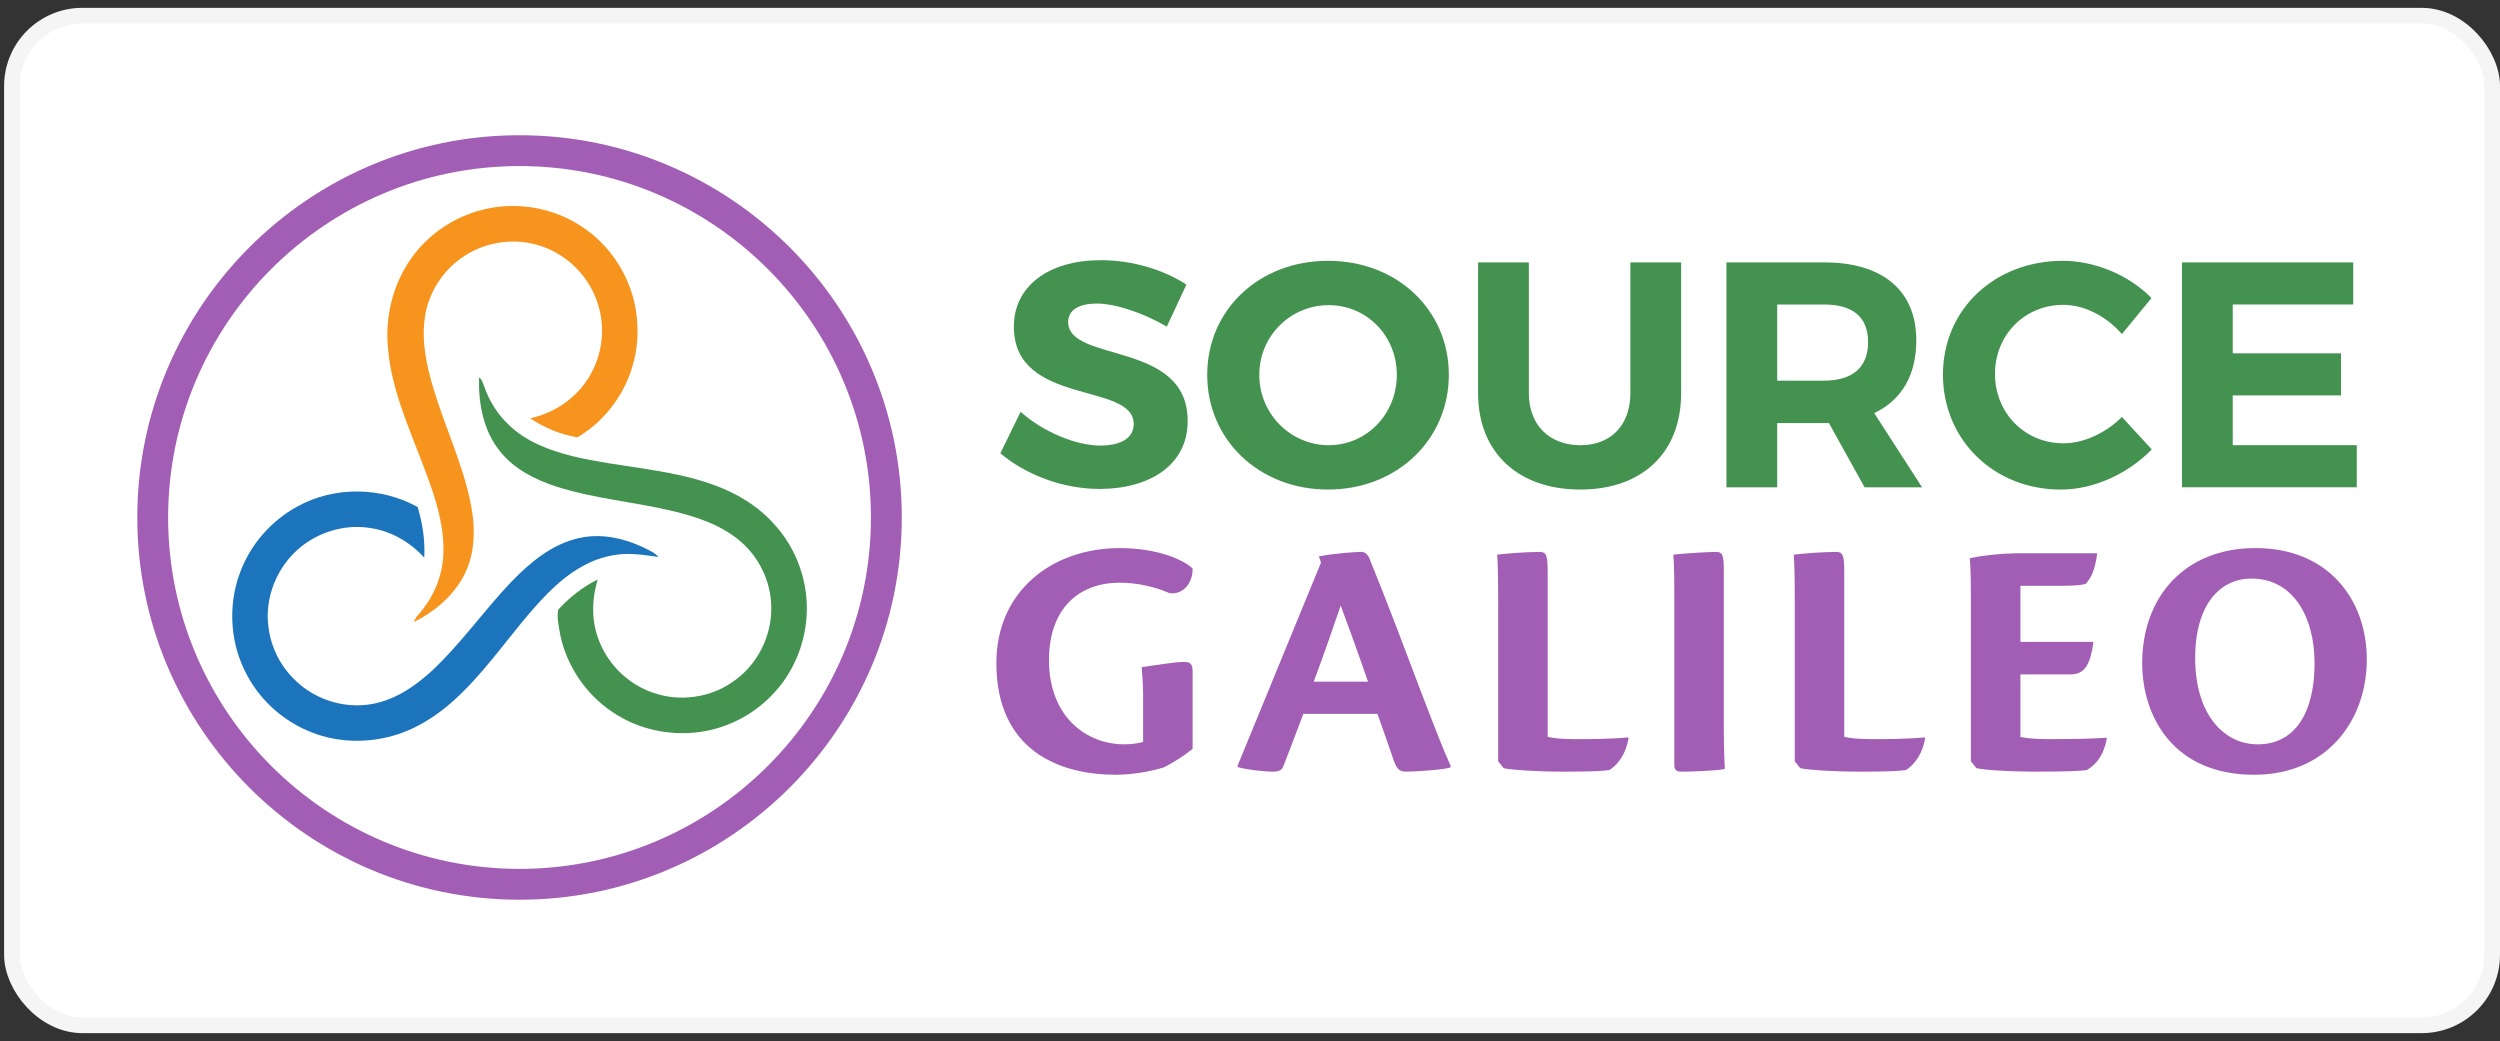 <svg width="305" height="127" viewBox="0 0 305 127" fill="none" xmlns="http://www.w3.org/2000/svg">
<rect x="0" y="0" width="305" height="127" fill="#333333" stroke="none"/>
<rect x="1.455" y="1.912" width="302.59" height="123.175" rx="8.594" fill="white" stroke="#F5F5F5" stroke-width="1.91"/>
<path d="M63.383 109.765C37.668 109.765 16.75 88.844 16.75 63.132C16.75 37.419 37.668 16.498 63.383 16.498C89.099 16.498 110.017 37.416 110.017 63.132C110.017 88.847 89.096 109.765 63.383 109.765ZM63.383 20.26C39.744 20.26 20.512 39.492 20.512 63.132C20.512 86.771 39.744 106.003 63.383 106.003C87.023 106.003 106.255 86.771 106.255 63.132C106.255 39.492 87.023 20.26 63.383 20.26Z" fill="#A25EB5"/>
<path d="M59.624 25.418C63.467 24.652 67.597 25.423 70.875 27.582C74.31 29.773 76.741 33.435 77.507 37.429C77.97 39.96 77.86 42.624 77.042 45.071C75.934 48.5 73.557 51.533 70.441 53.352C68.397 53.025 66.405 52.186 64.68 51.033C67.799 50.354 70.635 48.362 72.133 45.518C73.62 42.812 73.868 39.468 72.768 36.58C71.662 33.553 69.142 31.082 66.089 30.052C62.989 28.97 59.41 29.42 56.67 31.224C54.056 32.881 52.247 35.722 51.824 38.786C51.41 41.696 52.046 44.626 52.88 47.402C54.302 52.147 56.49 56.656 57.449 61.537C58.027 64.494 57.993 67.735 56.485 70.425C55.154 72.827 52.948 74.662 50.517 75.883C50.629 75.35 51.055 74.989 51.379 74.584C53.115 72.49 54.121 69.795 54.103 67.071C54.114 63.139 52.639 59.419 51.256 55.804C49.596 51.504 47.73 47.172 47.338 42.527C46.959 38.663 47.926 34.643 50.2 31.477C52.42 28.353 55.868 26.147 59.627 25.42L59.624 25.418Z" fill="#F7941D"/>
<path d="M58.445 46.038C58.822 46.31 58.924 46.772 59.081 47.18C59.7 48.95 60.73 50.584 62.105 51.862C64.222 53.914 67.077 54.96 69.887 55.663C75.508 57.014 81.392 57.153 86.874 59.087C89.689 60.071 92.353 61.623 94.363 63.856C97.184 66.862 98.682 71.052 98.405 75.17C98.188 78.722 96.708 82.204 94.22 84.761C91.89 87.213 88.714 88.849 85.363 89.304C81.643 89.817 77.73 88.949 74.632 86.81C71.422 84.643 69.119 81.19 68.337 77.4C68.186 76.409 67.908 75.374 68.099 74.378C69.474 72.893 71.087 71.594 72.92 70.707C72.245 72.903 72.135 75.303 72.849 77.501C73.858 80.766 76.501 83.475 79.753 84.539C82.94 85.637 86.626 85.132 89.386 83.19C92.366 81.187 94.186 77.609 94.094 74.025C94.058 70.984 92.641 68.012 90.332 66.044C87.982 64.031 84.971 63.038 82.006 62.332C77.319 61.218 72.465 60.834 67.864 59.359C65.281 58.512 62.712 57.224 60.994 55.051C58.96 52.544 58.351 49.201 58.445 46.048V46.038Z" fill="#44924F"/>
<path d="M36.285 61.788C40.776 59.31 46.483 59.373 50.956 61.858C51.554 63.858 51.873 65.937 51.758 68.028C50.054 66.164 47.761 64.807 45.246 64.431C41.887 63.858 38.322 65.04 35.911 67.434C33.543 69.779 32.286 73.243 32.759 76.558C33.065 78.95 34.191 81.237 35.935 82.91C38.56 85.556 42.622 86.682 46.224 85.702C48.679 85.061 50.804 83.558 52.655 81.872C56.228 78.55 59.013 74.506 62.377 70.987C64.68 68.606 67.383 66.344 70.7 65.631C73.801 64.938 77.011 65.892 79.714 67.416C79.952 67.557 80.153 67.756 80.354 67.955C78.48 67.688 76.569 67.374 74.687 67.761C71.158 68.391 68.261 70.77 65.903 73.342C62.555 76.968 59.831 81.14 56.283 84.591C54.093 86.753 51.515 88.593 48.572 89.571C45.181 90.687 41.391 90.666 38.055 89.362C34.717 88.07 31.849 85.576 30.166 82.416C28.103 78.667 27.763 74.03 29.227 70.015C30.464 66.527 33.038 63.547 36.288 61.785L36.285 61.788Z" fill="#1C75BC"/>
<path d="M133.8 37.032C131.722 37.032 130.313 37.777 130.313 39.267C130.313 44.323 144.934 41.502 144.895 51.379C144.895 56.748 140.231 59.65 134.156 59.65C129.649 59.65 125.14 57.924 122.045 55.3L124.515 50.244C127.338 52.754 131.335 54.359 134.237 54.359C136.786 54.359 138.312 53.417 138.312 51.731C138.312 46.558 123.691 49.575 123.691 39.855C123.691 34.878 127.963 31.741 134.313 31.741C138.153 31.741 141.996 32.917 144.74 34.721L142.348 39.855C139.447 38.13 135.999 37.032 133.803 37.032H133.8Z" fill="#44924F"/>
<path d="M176.758 45.732C176.758 53.65 170.408 59.725 162.02 59.725C153.631 59.725 147.281 53.689 147.281 45.732C147.281 37.775 153.631 31.817 162.02 31.817C170.408 31.817 176.758 37.775 176.758 45.732ZM153.634 45.732C153.634 50.552 157.513 54.317 162.101 54.317C166.689 54.317 170.411 50.555 170.411 45.732C170.411 40.909 166.689 37.226 162.101 37.226C157.513 37.226 153.634 40.911 153.634 45.732Z" fill="#44924F"/>
<path d="M192.791 54.317C196.474 54.317 198.905 51.925 198.905 47.967V32.013H205.098V47.967C205.098 55.219 200.356 59.725 192.791 59.725C185.225 59.725 180.326 55.219 180.326 47.967V32.013H186.519V47.967C186.519 51.925 189.107 54.317 192.791 54.317Z" fill="#44924F"/>
<path d="M227.478 59.451L223.128 51.611H216.817V59.451H210.624V32.013H222.539C229.713 32.013 233.788 35.461 233.788 41.539C233.788 45.771 231.984 48.83 228.654 50.398L234.494 59.453H227.478V59.451ZM216.817 46.438H222.539C225.951 46.438 227.909 44.869 227.909 41.735C227.909 38.601 225.948 37.15 222.539 37.15H216.817V46.44V46.438Z" fill="#44924F"/>
<path d="M251.739 37.189C247.036 37.189 243.39 40.833 243.39 45.617C243.39 50.401 247.034 54.084 251.739 54.084C254.21 54.084 256.913 52.829 258.873 50.869L262.517 54.829C259.618 57.807 255.422 59.728 251.425 59.728C243.233 59.728 237.04 53.653 237.04 45.695C237.04 37.738 243.35 31.82 251.661 31.82C255.621 31.82 259.775 33.584 262.481 36.365L258.876 40.755C256.994 38.598 254.291 37.189 251.742 37.189H251.739Z" fill="#44924F"/>
<path d="M287.093 32.013V37.147H272.393V43.105H285.603V48.239H272.393V54.314H287.524V59.448H266.201V32.013H287.093Z" fill="#44924F"/>
<path d="M139.46 84.643C139.46 83.208 139.334 82.406 139.29 81.391C140.895 81.18 143.174 80.759 144.484 80.759C145.203 80.759 145.498 81.012 145.498 81.898V91.356C144.57 92.117 143.177 93.045 141.951 93.636C140.388 94.101 138.195 94.522 136.124 94.522C129.241 94.522 121.558 91.566 121.558 80.884C121.558 72.145 128.313 66.867 136.631 66.867C141.149 66.867 144.359 68.26 145.498 69.359C145.54 71.259 144.189 72.61 142.67 72.357C140.898 71.596 138.785 71.089 136.589 71.089C131.777 71.089 127.976 74.087 127.976 80.547C127.976 87.43 132.535 90.807 137.138 90.807C138.195 90.807 139.081 90.638 139.46 90.512V84.643Z" fill="#A25EB5"/>
<path d="M159.006 87.093C158.245 89.119 157.063 92.243 156.556 93.51C156.386 93.934 156.049 94.143 155.291 94.143C154.193 94.143 152.039 93.889 151.027 93.594L150.985 93.424C153.098 88.274 159.471 72.736 161.16 68.64L160.906 67.879C162.765 67.5 165.593 67.33 166.056 67.33C166.435 67.33 166.817 67.542 167.07 68.132C169.013 72.861 172.011 80.798 173.36 84.387C175.09 88.904 176.105 91.521 176.991 93.463L176.949 93.633C176.021 93.929 172.599 94.14 171.546 94.14C170.827 94.14 170.448 93.929 170.027 92.747C169.308 90.635 168.759 89.074 168.043 87.09H159.008L159.006 87.093ZM166.9 83.166C165.17 78.142 164.03 75.185 163.565 73.878C162.72 76.37 161.581 79.663 160.271 83.166H166.9Z" fill="#A25EB5"/>
<path d="M182.776 73.118C182.776 70.289 182.734 68.558 182.65 67.672C183.665 67.547 185.986 67.335 187.845 67.335C188.689 67.335 188.815 67.8 188.815 69.91V89.879C189.575 90.091 190.757 90.175 192.192 90.175C193.839 90.175 196.414 90.175 198.61 89.963L198.693 90.047C198.356 91.947 197.47 93.212 196.372 93.931C195.739 94.057 194.26 94.143 190.84 94.143C187.421 94.143 184.465 93.931 183.453 93.722L182.778 92.878V73.118H182.776Z" fill="#A25EB5"/>
<path d="M204.267 73.031C204.267 70.203 204.225 68.472 204.141 67.67C204.985 67.544 208.363 67.332 209.335 67.332C210.18 67.332 210.305 67.753 210.305 69.696V88.612C210.305 91.568 210.389 92.961 210.431 93.806C209.67 94.017 206.379 94.143 205.281 94.143C204.562 94.143 204.267 94.017 204.267 93.299V73.034V73.031Z" fill="#A25EB5"/>
<path d="M218.958 73.118C218.958 70.289 218.916 68.558 218.833 67.672C219.847 67.547 222.168 67.335 224.027 67.335C224.871 67.335 224.997 67.8 224.997 69.91V89.879C225.757 90.091 226.939 90.175 228.374 90.175C230.021 90.175 232.596 90.175 234.792 89.963L234.875 90.047C234.538 91.947 233.652 93.212 232.554 93.931C231.921 94.057 230.442 94.143 227.023 94.143C223.603 94.143 220.647 93.931 219.635 93.722L218.961 92.878V73.118H218.958Z" fill="#A25EB5"/>
<path d="M240.449 73.413C240.449 71.387 240.449 69.952 240.323 68.093C241.675 67.798 243.829 67.544 245.813 67.502H255.862C255.566 69.824 254.975 70.626 254.468 71.217C253.794 71.471 252.105 71.471 250.205 71.471H246.49V78.309H255.399C254.975 81.561 254.047 82.278 252.529 82.278H246.49V89.919C247.46 90.088 248.432 90.172 249.867 90.172C251.472 90.172 254.766 90.172 256.96 90.002L257.043 90.086C256.62 92.198 255.775 93.21 254.636 93.929C254.045 94.054 252.019 94.14 248.597 94.14C244.796 94.14 242.137 93.929 241.123 93.719L240.449 92.875V73.41V73.413Z" fill="#A25EB5"/>
<path d="M275.198 66.867C283.979 66.867 288.75 73.073 288.75 80.463C288.75 87.853 283.937 94.522 274.987 94.522C265.233 94.522 261.349 87.514 261.349 80.884C261.349 72.903 266.457 66.867 275.154 66.867H275.196H275.198ZM274.649 70.585C271.018 70.585 267.811 73.541 267.811 80.296C267.811 87.051 271.23 90.81 275.452 90.81C279.885 90.81 282.377 87.095 282.377 80.931C282.377 75.188 279.715 70.587 274.694 70.587H274.652L274.649 70.585Z" fill="#A25EB5"/>
</svg>
